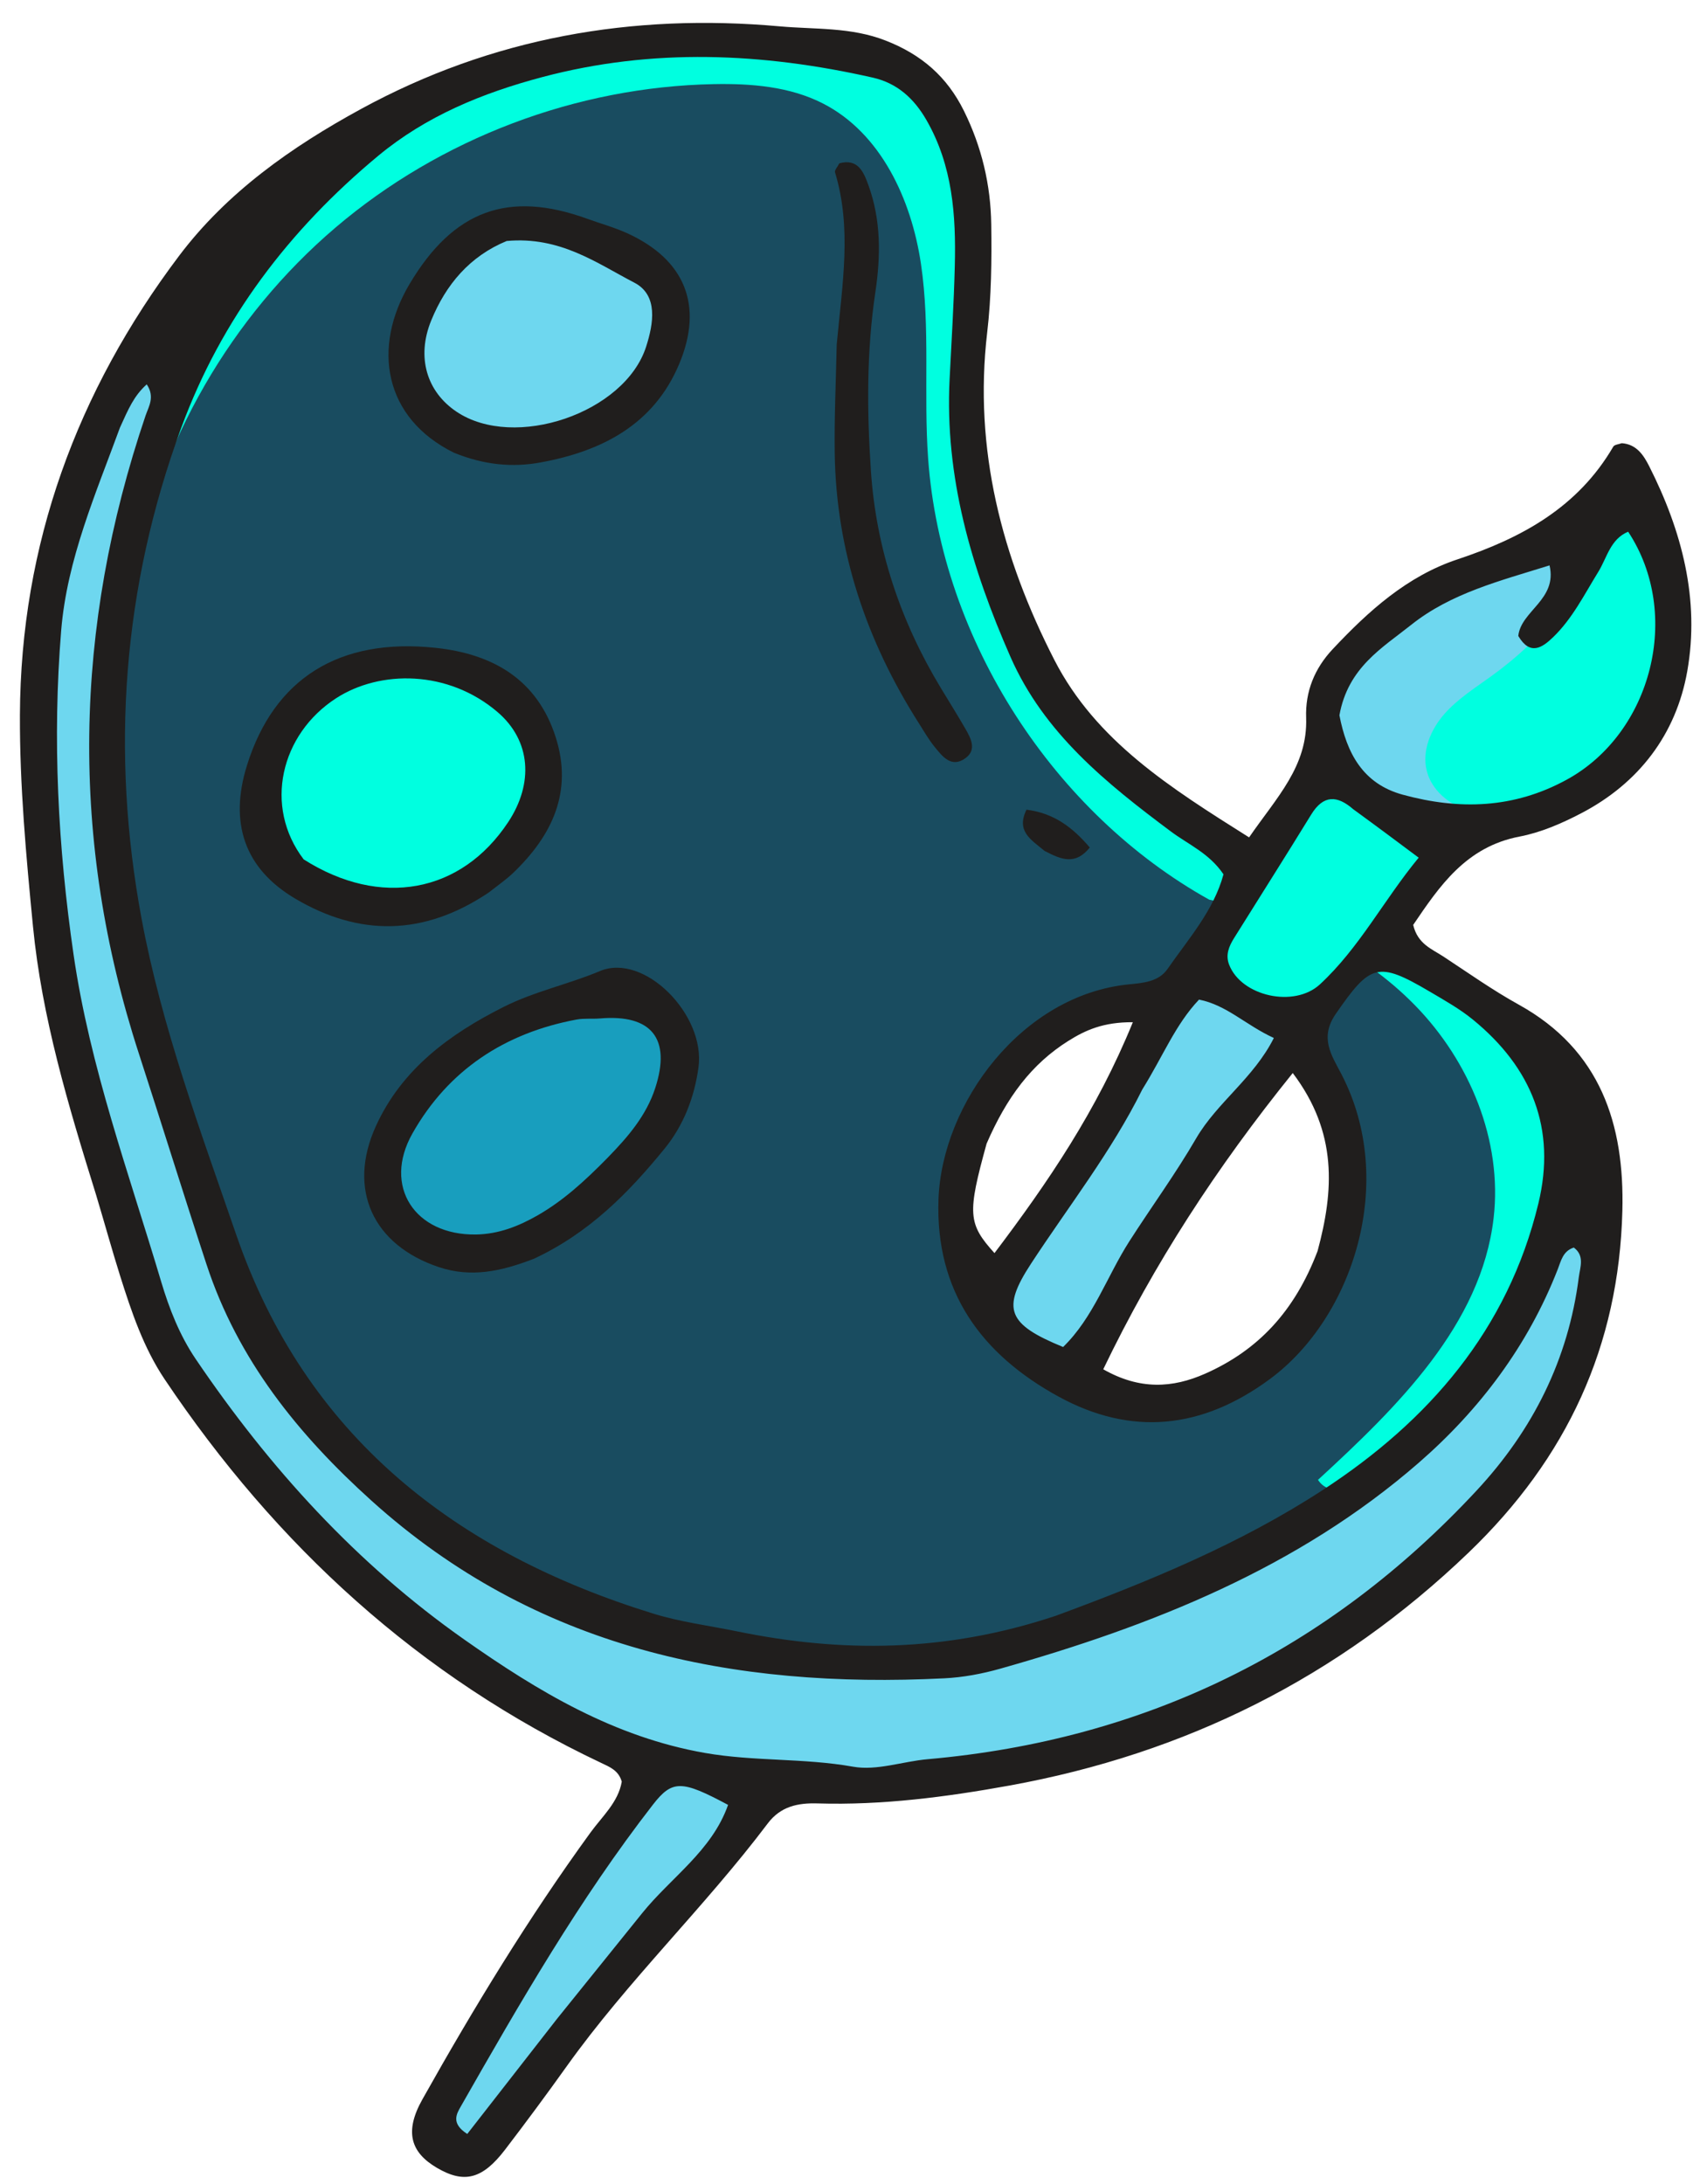 <?xml version="1.0" encoding="UTF-8" standalone="no"?><svg xmlns="http://www.w3.org/2000/svg" xmlns:xlink="http://www.w3.org/1999/xlink" data-name="Layer 2" fill="#000000" height="1972.9" preserveAspectRatio="xMidYMid meet" version="1" viewBox="-18.0 -20.7 1536.2 1972.9" width="1536.2" zoomAndPan="magnify"><g data-name="Layer 1"><g><g id="change1_1"><path d="m1286.62,866.3c-43.47-23.91-95.03-34.78-131.28-68.64-14.63-13.66-26.07-30.52-41.21-43.62-17.89-15.48-40.02-24.97-60.86-36.17-120.97-64.98-202.54-197.65-205.92-334.93-1.67-67.68,14.23-135.34,7.67-202.72-6.56-67.38-46.56-132.44-83.87-145.68-155.65-55.25-332.55-14.36-474.47,70.13-92.19,54.88-175.64,130.17-220.84,227.47-28.16,60.61-40.48,127.37-47.56,193.83-25.97,243.73,16.64,494.4,120.7,712.23,76.95,118.17,185.33,215.66,313,275.86,103.75,66.83,233.09,87.05,355.6,72.17,122.51-14.88,239.01-62.74,346.68-123.07,46.12-25.84,91.19-54.25,130.28-89.85,73.02-66.52,123.72-160.49,126.3-259.24,2.58-98.75-47.64-200.15-134.19-247.75Zm-83.81,226.94c.08-.59.16-1.18.24-1.77-2.26,12.4-5.8,23.77-10.83,35.61-4.65,18.05-18.38,36.94-31.18,48.96,3.97-5.14,7.95-10.29,11.92-15.43-6.08,9.12-13.16,16.48-19.94,24.35-.29.35-.59.68-.88,1.03-1.39,1.63-2.84,3.14-4.18,4.86.61-.79,1.21-1.57,1.82-2.36-6.82,7.45-14.58,13.64-23.53,19.52,5.07-3.92,10.13-7.83,15.2-11.75-8.99,7.24-18.32,13.24-27.68,19.74,5.04-3.89,10.08-7.79,15.11-11.68-9.89,8.71-19,13.65-29.55,20.13.74-.57,1.48-1.14,2.22-1.72-4.25,2.92-8.7,5.52-13.75,7.65-1.2.5-2.35.61-3.52,1.03-34.09,16.11-71.69,16.39-108.01,6.37.64.09,1.28.17,1.91.26-2.24-.4-4.56-.63-6.65-1.3-4.71-1.52-9.62-3.91-14.04-5.78-12.57-5.3-22.02-11.79-32.44-20.91,4.95,3.82,9.9,7.65,14.85,11.47-12.89-9.1-25.43-17.44-35.83-28.74.54.7,1.08,1.39,1.61,2.09-.61-.68-1.08-1.48-1.69-2.16-.27-.29-.48-.66-.75-.96-5.32-6.07-10.56-12.22-14.9-19.05,3.77,4.89,7.55,9.78,11.33,14.66-13.05-13.76-22.87-27.37-30.63-43.35l.07.18c-8-13.7-12.51-27.29-15.15-41.93.07.55.15,1.09.22,1.64-5.01-21.87-5.6-42.91.31-64.73-.84,6.28-1.69,12.56-2.53,18.84,1.44-12.61,3.6-22.45,7.32-32.71-.26.62-.52,1.23-.78,1.85,2.64-7.83,5.64-15.55,8.96-23.13,1.93-6.96,4.64-13.7,8.68-20.96,2.8-5.03,6.38-9.64,9.5-14.48,12.11-18.78,27.17-34.64,45.54-47.24-5.04,3.9-10.09,7.79-15.13,11.69,3.25-3.8,7.03-7.09,11.01-10.14,2.77-2.89,5.53-5.8,8.56-8.33-.37.29-.75.58-1.12.86,11.96-12.73,26-19.84,41.27-24.34,15.24-8.93,32.64-10.56,50.05-7.71,7.44-2.04,15.12-3.02,23.23-3.86,5.92-.62,12.08-1.38,18.03-1.42,10.37-.07,27.32,1.44,35.51,3.83,10.47,3.06,18.47,6.95,26.19,11.89,2.37,1.25,4.89,2.39,7.08,3.83-.66-.51-1.31-1.01-1.97-1.52,1.01.58,1.89,1.39,2.88,2.01.14.09.28.2.42.29,4.7,3,9.22,6.29,13.52,9.93,8.95,5.36,16.05,12.93,22.16,21.35,5.12,6.16,9.99,12.54,14.05,19.41,1.23,2.08,2.53,4.08,3.71,6.2,4.42,7.98,6.8,15.5,8.39,23.25.11.29.2.59.31.87-.1-.74-.2-1.47-.3-2.21.3,1.05.39,2.14.65,3.2.21.55.39,1.11.59,1.66.43,1.12.82,2.25,1.19,3.38.61,1.78,1.28,3.55,1.88,5.33-.38-.9-.76-1.81-1.14-2.71,1.28,4.35,2.29,8.77,3.01,13.26-.11-.73-.12-1.42-.24-2.16.17,1.25.34,2.5.5,3.74.87,5.73,1.59,11.54,2.35,17.5-.78-5.83-1.57-11.67-2.35-17.5-.08-.53-.17-1.06-.26-1.59,4.56,29.54,3.12,56.69-1.52,86.02-.2,1.27-.33,2.66-.56,3.91-.11.66-.17,1.28-.28,1.95Z" fill="#194c60"/></g><g id="change2_1"><path d="m450.03,182.23c-37.94-2.1-76.27,18.4-95.58,51.12s-18.73,76.19,1.45,108.38c8.19,13.06,19.48,24.39,33.26,31.32,24.57,12.36,54.02,9.62,80.69,2.88,29.58-7.47,58.66-19.91,80.64-41.08,21.97-21.17,35.95-52.08,31.59-82.28-1.28-8.83-4.16-17.63-9.73-24.6-7.41-9.3-18.74-14.47-29.81-18.82-38.42-15.1-78.91-26.17-92.51-26.92Z" fill="#6ed7ef"/></g><g id="change3_1"><path d="m279.63,596.85c-15.02,17.7-31.66,34.59-41.66,55.55-14.67,30.76-12.79,68.83,4.82,98.01,17.61,29.17,50.44,48.56,84.49,49.9,22.12.87,43.92-5.36,64.67-13.08,19.36-7.21,38.7-16.11,53.18-30.85,23.09-23.52,30.45-58.82,28.16-91.7-1.25-18.03-5.67-37.01-18.61-49.64-9.13-8.92-21.51-13.67-33.76-17.25-48.79-14.27-101.88-13.46-141.3-.93Z" fill="#00ffe0"/></g><g id="change4_1"><path d="m545.79,883.14c-77.23-8.98-158.08,27.42-202.55,91.19-11.85,17-21.39,36.17-23.73,56.76-2.35,20.59,3.32,42.75,18.16,57.21,14.88,14.49,36.78,19.51,57.55,19.31,40.86-.4,79.99-18.68,112-44.09,30.99-24.61,56.45-56.13,73.97-91.61,13-26.31,20.09-61.82-1.18-82.03-13.02-12.36-32.4-14.49-34.22-6.74Z" fill="#189ebe"/></g><g id="change2_2"><path d="m1175.82,675.99c-86.92,135.37-173.84,270.74-260.77,406.12-14.77,23.01-29.98,47.24-32.23,74.49-2.25,27.25,13.26,58.07,40.12,63.17,20.79,3.95,41.79-8.52,54.8-25.2,13.01-16.69,19.91-37.17,28.07-56.69,50.88-121.62,154.44-212.15,229.35-320.64,14.99-21.71,29.11-44.81,34.42-70.65,1.18-5.73,1.83-12-.92-17.16-2.92-5.48-8.95-8.42-14.6-11-28.63-13.11-57.27-26.21-78.25-42.43Z" fill="#6ed7ef"/></g><g id="change2_3"><path d="m582.81,1576.11c-42.6,26.12-70.79,69.86-96.96,112.43-38.19,62.13-75.23,124.98-111.09,188.49l-2.64,3.76-1.47,4.42-1.47,2.95-1.47,4.42v2.95s2.95,2.95,5.86,5.38c3.75,10.51,13.83,18.46,24.92,19.65,11.09,1.19,22.64-4.44,28.53-13.91l2.54-.81,2.95-2.95,4.42-5.89,2.95-4.42,4.42-4.42,2.95-5.89,4.42-7.36,4.42-7.36,4.42-5.89,2.95-5.89,4.42-5.89s4.42-5.89,8.89-13.21c32.96-44.96,69.38-87.39,111.55-129.94,25.55-22.9,48.13-49.11,67-77.77,4.73-7.18,9.41-15.57,7.35-23.92-3.56-14.4-22.49-16.8-37.23-18.47-27.25-3.09-53.55-14.09-42.59-10.46Z" fill="#6ed7ef"/></g><g id="change3_2"><path d="m1190.58,687.62c29.6,9.37,60.29,19.37,82.85,40.7,3.97,3.75,7.82,8.21,8.43,13.64.74,6.6-3.47,12.61-7.47,17.91-18.79,24.92-37.59,49.84-56.38,74.76-11.72,15.54-23.53,31.18-37.86,44.34-9.4,8.64-20.24,16.34-32.72,19.03-24.1,5.2-47.68-8.98-68.27-22.53-5.87-3.87-12-8.01-15.2-14.27-6.59-12.89,1.71-28.09,9.75-40.13,24.1-36.09,48.19-72.18,72.29-108.27,9.45-14.16,24.77-31.47,44.6-25.19Z" fill="#00ffe0"/></g><g id="change2_4"><path d="m1442.63,435.13c-25.57,23.7-55.48,42.69-87.8,55.75-40.86,16.51-85.6,23.69-123.85,45.58-38.25,21.88-69.7,65.75-57.75,108.16,7.82,27.73,32.3,47.88,58.44,60,50.94,23.62,112.77,22.27,162.64-3.55,49.86-25.81,86.66-75.52,96.79-130.75,4.59-25.05,3.92-51.13-2.63-75.75-7.22-27.13-22.89-53.55-45.84-59.44Z" fill="#6ed7ef"/></g><g id="change2_5"><path d="m153.32,278.9c-105.78,240.52-86.39,522.71,6.39,768.54,32.89,87.13,75.19,171.9,136.19,242.27,61.01,70.37,142.15,125.77,235.24,141.03,86.08,57.24,195.95,70.55,298.05,54.41s197.9-59.42,289.06-108.16c29.14-15.58,58.07-31.83,84.36-51.85,50.37-38.34,89.51-89.23,128.01-139.48,23.68-30.9,47.36-61.8,71.04-92.7,20.62,12.96,18.64,43.38,12.23,66.88-33.68,123.39-120.27,228.35-226.36,299.79s-230.72,111.56-356.74,133.41c-71.1,12.33-144.42,19.06-211.78,10.71-209.32-86.37-387.12-247-494.23-446.51C17.67,957.75-17.98,720.8,25.7,498.61c16.45-83.71,47.48-170.59,127.62-219.71Z" fill="#6ed7ef"/></g><g id="change3_3"><path d="m102.86,501.48c22.2-122.25,87.83-236.16,182.44-316.69,94.62-80.53,217.55-127.11,341.78-129.49,33.69-.65,68.5,2.13,98.51,17.45,52.38,26.73,79.96,86.63,88.61,144.8,8.65,58.17,2.26,117.52,6.51,176.17,11.96,165.12,114.58,320.81,254.03,398.39,69.25,14.08,136.44,44.81,185.84,95.34,49.41,50.53,79.26,122.15,71.12,192.34-11.18,96.45-87.22,170.74-158.69,236.45,9.17,14.56,31.65,9.69,46.47.92,35.68-21.12,62.66-53.92,88.87-86.05,40.07-49.13,81.84-102.2,88.17-165.29,6.7-66.82-29.08-132.22-78.39-177.81-49.31-45.6-111.08-74.93-171.6-104.04-60.52-29.11-121.97-59.47-167.08-111.11-90.92-106.45-139.14-248.39-131.87-388.2,2.3-44.22,9.9-88.53,4.99-132.54-4.91-44.01-25.19-89.44-64.26-110.29-24.74-13.2-53.76-15.04-81.76-16.38-68.81-3.28-138.28-5.14-206.07,7.07C303.5,68.03,136.22,232.41,97.29,428.75c-5.34,26.95-8.44,54.99,5.57,72.73Z" fill="#00ffe0"/></g><g id="change3_4"><path d="m1425.22,453.75c-8.59,56.32-49.28,102.94-95.45,136.32-14.9,10.77-30.73,20.71-42.82,34.56-12.09,13.86-20.08,32.81-15.76,50.68,4.3,17.77,20.25,31.13,37.81,36.2,17.57,5.08,36.47,2.99,54.17-1.6,42.24-10.97,80.8-36.6,105.98-72.25,25.18-35.65,36.45-81.19,29.24-124.23-3.2-19.09-10.2-38.08-23.38-52.25-13.19-14.17-33.28-22.78-49.79-7.44Z" fill="#00ffe0"/></g><g id="change5_1"><path d="m68.98,1059.28c-25.51-81.86-49.17-160.85-57.18-243.09C5.61,752.74-.26,688.89,0,625.24c.66-154.06,51.51-292.41,143.81-414.79,43.25-57.35,101.57-98.42,164.44-132.7C426.55,13.26,553.11-8.85,686.58,3.1c32.14,2.88,64.3.55,95.81,12.88,32.42,12.68,55.38,32.61,70.66,63.48,16.08,32.48,24.17,66.82,24.69,102.55.47,32.56.12,65.41-3.67,97.69-12.38,105.48,13.32,203.29,60.63,295.67,37.61,73.43,105.16,115.8,176.04,160.45,24.83-36.11,53.08-64.2,51.55-108.12-.83-23.69,7.6-44.46,23.93-61.86,32.33-34.46,67.31-66.08,112.87-81.21,58.03-19.27,108.83-47.01,140.73-101.81,1.1-1.89,5.05-2.13,7.68-3.12,13.31.94,19.69,10.72,24.81,20.84,29.52,58.34,45.86,120.41,34.38,185.17-10.1,56.99-43.68,101.15-95.95,128.38-17.47,9.11-36.35,17.32-55.54,20.98-48.57,9.26-72.48,44.92-96.17,79.82,4.06,17.33,16.98,21.79,27.33,28.6,22.5,14.81,44.59,30.44,68.11,43.46,73.9,40.94,95.57,108.13,93.58,186.21-3.12,122.14-49.91,223.42-139.16,309-117.69,112.87-256.03,181.49-414.68,210.26-56.97,10.33-114.98,17.91-173.41,16.15-17.99-.54-33.43,2.71-45.05,18.12-57.24,75.89-126.37,141.94-181.7,219.44-18.12,25.39-36.7,50.46-55.65,75.24-20.44,26.72-36.97,30.82-61.48,16.48-23.81-13.93-29.69-32.58-13.24-61.9,46.51-82.88,95.94-164.04,151.88-241.04,10.69-14.72,25.07-27.32,28.29-45.99-2.8-10.08-10.76-13.24-18.48-16.89-164.62-77.87-293.74-196.29-394.59-346.66-19.09-28.46-30.01-60.98-40.26-93.48-7.25-22.99-13.62-46.25-21.55-72.61Zm866.59,379.96c83.98-30.98,166.92-65,242.01-113.98,95.47-62.27,166.98-144.58,194.56-258.63,16.41-67.87-6.12-122.81-59.08-166.12-11.99-9.8-25.79-17.52-39.2-25.43-46.93-27.68-53.62-24.8-84.69,20.04-15.09,21.78-3.94,37.42,4.99,54.59,50.53,97.13,10.53,219.99-64.59,275.45-61.41,45.34-125.3,51.88-191.18,15.77-69.36-38.02-111.41-94.77-108.31-178.45,3.19-86,74.97-184.35,172.24-193.9,12.55-1.23,26.67-2.34,34.61-13.75,19.12-27.47,41.88-53.06,50.67-85.65-12.85-19.04-31.77-26.93-47.49-38.66-58.3-43.55-114.64-88.71-145.05-157.88-35.18-80.02-59.48-162.36-54.94-251.07,1.74-33.99,3.83-67.98,4.68-101.99,1.15-45.71-1.93-90.65-25.63-131.84-11.29-19.63-26.56-33.36-48.48-38.32-99.51-22.51-199.06-26.96-298.76-.45-54.06,14.37-104.87,35.13-148.34,71.24-80.12,66.57-141.54,147.08-177.68,245.22-53.19,144.45-64.05,292.97-35.97,443.9,18.21,97.87,53.13,191.27,85.36,284.98,62.71,182.31,198.2,287.69,377.5,342.92,24.28,7.48,49.88,10.7,74.87,15.83,94.77,19.47,188.71,19.15,287.88-13.85ZM90.42,365.53c-21.91,59.92-47.87,119.13-53.13,183.35-8.03,97.86-2.89,195.76,11.19,292.84,14.71,101.47,50.07,197.76,79.18,295.54,7.26,24.37,16.7,48.45,31.13,69.75,66.59,98.27,145.23,184.97,242.92,253.62,66.61,46.81,135.3,88.01,217.46,102.36,44.35,7.75,89.36,4.48,133.79,12.42,21.36,3.81,44.79-4.8,67.37-6.79,196.58-17.34,361.94-98.44,496.17-242.89,50.62-54.47,82.71-118.21,92.17-192.49,1.16-9.07,5.55-19.35-4.49-26.86-9.89,3.14-11.57,12.06-14.56,19.73-26.93,68.97-70.55,126.84-125.56,174.69-109.36,95.13-240.9,147.28-378.42,186.11-16.27,4.59-33.35,7.79-50.2,8.63-191.94,9.58-369.41-26.79-517.58-160.33-66.59-60.01-120.96-127.49-149.23-213.58-20.79-63.32-40.5-127-61.11-190.38-62.71-192.85-58.89-384.91,6-576.42,2.78-8.2,8.7-16.9,1.08-28.29-11.58,10.39-16.47,22.01-24.17,38.99Zm1101.95,260c6.54,33.95,20.98,61.85,57.3,71.75,50.96,13.89,100.22,12.58,148.09-13.59,76.91-42.05,104.56-149.75,55.51-224.03-16.14,6.74-19.12,23.57-26.96,36.25-12.66,20.47-23.39,42.28-40.97,59.18-9.73,9.36-20.66,16.86-31.34-1.24,2.37-22.77,35.5-32.81,28.24-63.77-44.88,14.05-88.99,25.02-125.03,53.74-26.11,20.82-57.09,38.48-64.85,81.7Zm-19.74,483.99c14.64-54.27,18.32-106.91-22.44-160.81-69.31,85.94-125.36,172.28-171.24,267.65,33.04,18.81,62.62,17.02,92.11,3.96,47.43-21,80.73-55.9,101.57-110.8Zm-158.42-145.91c-27.85,56.16-66.55,105.36-100.65,157.52-26.73,40.88-21.05,54.59,29.11,75.1,27.47-26.71,39.59-63.9,59.99-95.7,19.9-31.02,41.7-60.89,60.19-92.71,18.86-32.45,51.96-54.41,70.26-90.77-25.55-11.7-42.42-29.67-67.62-34.68-21.52,22.75-32.39,50.94-51.29,81.24Zm190.74-253.14c-14.46-12.65-26.98-13.37-38.09,4.73-22.94,37.38-46.48,74.39-69.7,111.61-4.58,7.35-7.91,15.07-4.47,24,11.02,28.58,58.84,39.27,82.1,17.75,35.63-32.96,57.61-76.1,89.19-114.41-20.26-15.14-37.15-27.77-59.03-43.69ZM484.74,1803.93c25.82-32.03,51.67-64.03,77.45-96.09,26.03-32.37,63.11-56.38,77.73-97.95-41.92-22.42-50.35-22.83-68-.09-66.33,85.41-120.11,178.89-173.53,272.55-3.96,6.94-8.95,15.3,5.84,24.84,25.37-32.55,51.07-65.52,80.52-103.25Zm388.78-791.37c-17.4,63.07-16.97,72.22,7.14,98.83,48.28-63.83,92.5-128.72,125.03-208.59-26.64-.16-42.82,7.18-58.16,16.8-33.42,20.95-55.85,51.07-74.02,92.96Z" fill="#201e1d"/></g><g id="change5_2"><path d="m464.4,1116.53c-29.9,11.57-56.92,17.11-85.61,7.59-59.72-19.82-83.22-70.23-57.08-127.55,23.46-51.44,66.54-83.01,115.48-107.64,27.71-13.95,58.26-20.3,86.94-32.34,39.91-16.75,95.58,39.38,89.06,86.99-3.67,26.85-13.32,52.22-30.69,73.5-32.36,39.64-67.76,75.95-118.1,99.46Zm67.1-91.73c17.87-18.35,34.49-37.55,42.61-62.54,14.48-44.56-3.24-66.81-49.95-62.86-7.04.6-14.29-.28-21.17,1-64.81,12.07-115.96,45.67-148.31,102.93-27,47.78,2.25,92.05,57.34,91.26,20.36-.29,38.67-7.44,56.09-17.47,22.29-12.84,41.26-29.71,63.4-52.31Z" fill="#201e1d"/></g><g id="change5_3"><path d="m423.57,785.69c-59.06,39.62-117.2,39.39-174.55,5.61-46.33-27.29-59.99-68.83-43.84-120.56,24.5-78.49,83.33-115.45,170.41-106.17,51.89,5.53,92.01,28.59,108.64,81.01,15.58,49.1-3.28,88.56-38.4,122.23-6.11,5.85-13.13,10.75-22.27,17.88Zm-167.13-29.98c69.17,43.94,142.19,30.64,184.76-33.66,23.13-34.94,20.69-73.64-9.68-99.53-44.68-38.1-106.1-38.06-145.79-12.41-50.25,32.47-65.74,97.84-29.29,145.61Z" fill="#201e1d"/></g><g id="change5_4"><path d="m392.33,388.37c-63.71-31.39-74.4-95.32-40.02-152.85,39.64-66.35,89.14-84.43,160.56-58.51,11.93,4.33,24.28,7.72,35.8,12.95,52.13,23.7,69.31,65.06,47.12,118.08-23.04,55.05-70.15,78.94-125.36,89.06-25.16,4.61-50.73,2.38-78.1-8.74Zm47.55-191.35c-33.42,13.76-54.96,39.4-68.2,71.78-13.6,33.25-4.01,64.48,22.93,82.5,52.31,35.01,152.03,1.16,171.27-58.84,6.61-20.61,11.12-46.49-10.67-57.8-34.11-17.7-67.03-42.02-115.32-37.64Z" fill="#201e1d"/></g><g id="change5_5"><path d="m738.09,290.64c5.05-54.63,13.83-105.24-1.53-155.64-.59-1.93,2.27-4.9,3.9-8.13,17.01-4.74,22.1,8.25,26.31,19.83,11.44,31.45,11.12,63.96,6.24,96.62-8.01,53.6-7.63,107.6-4.02,161.32,4.73,70.41,26.7,136.01,63.36,196.51,7.35,12.13,14.87,24.15,21.95,36.43,5.06,8.76,10.57,19.09.14,26.67-12.73,9.24-20.84-1.55-27.96-10.31-5.34-6.57-9.58-14.04-14.15-21.22-47.49-74.61-74.87-155.58-76.05-244.49-.42-31.16,1.02-62.35,1.81-97.59Z" fill="#201e1d"/></g><g id="change5_6"><path d="m925.95,748.07c-12.5-10.38-25.86-17.8-16.38-37.27,24.44,3.02,41.53,15.71,57.23,34.19-13.18,16.24-25.76,10.93-40.84,3.07Z" fill="#201e1d"/></g></g></g></svg>